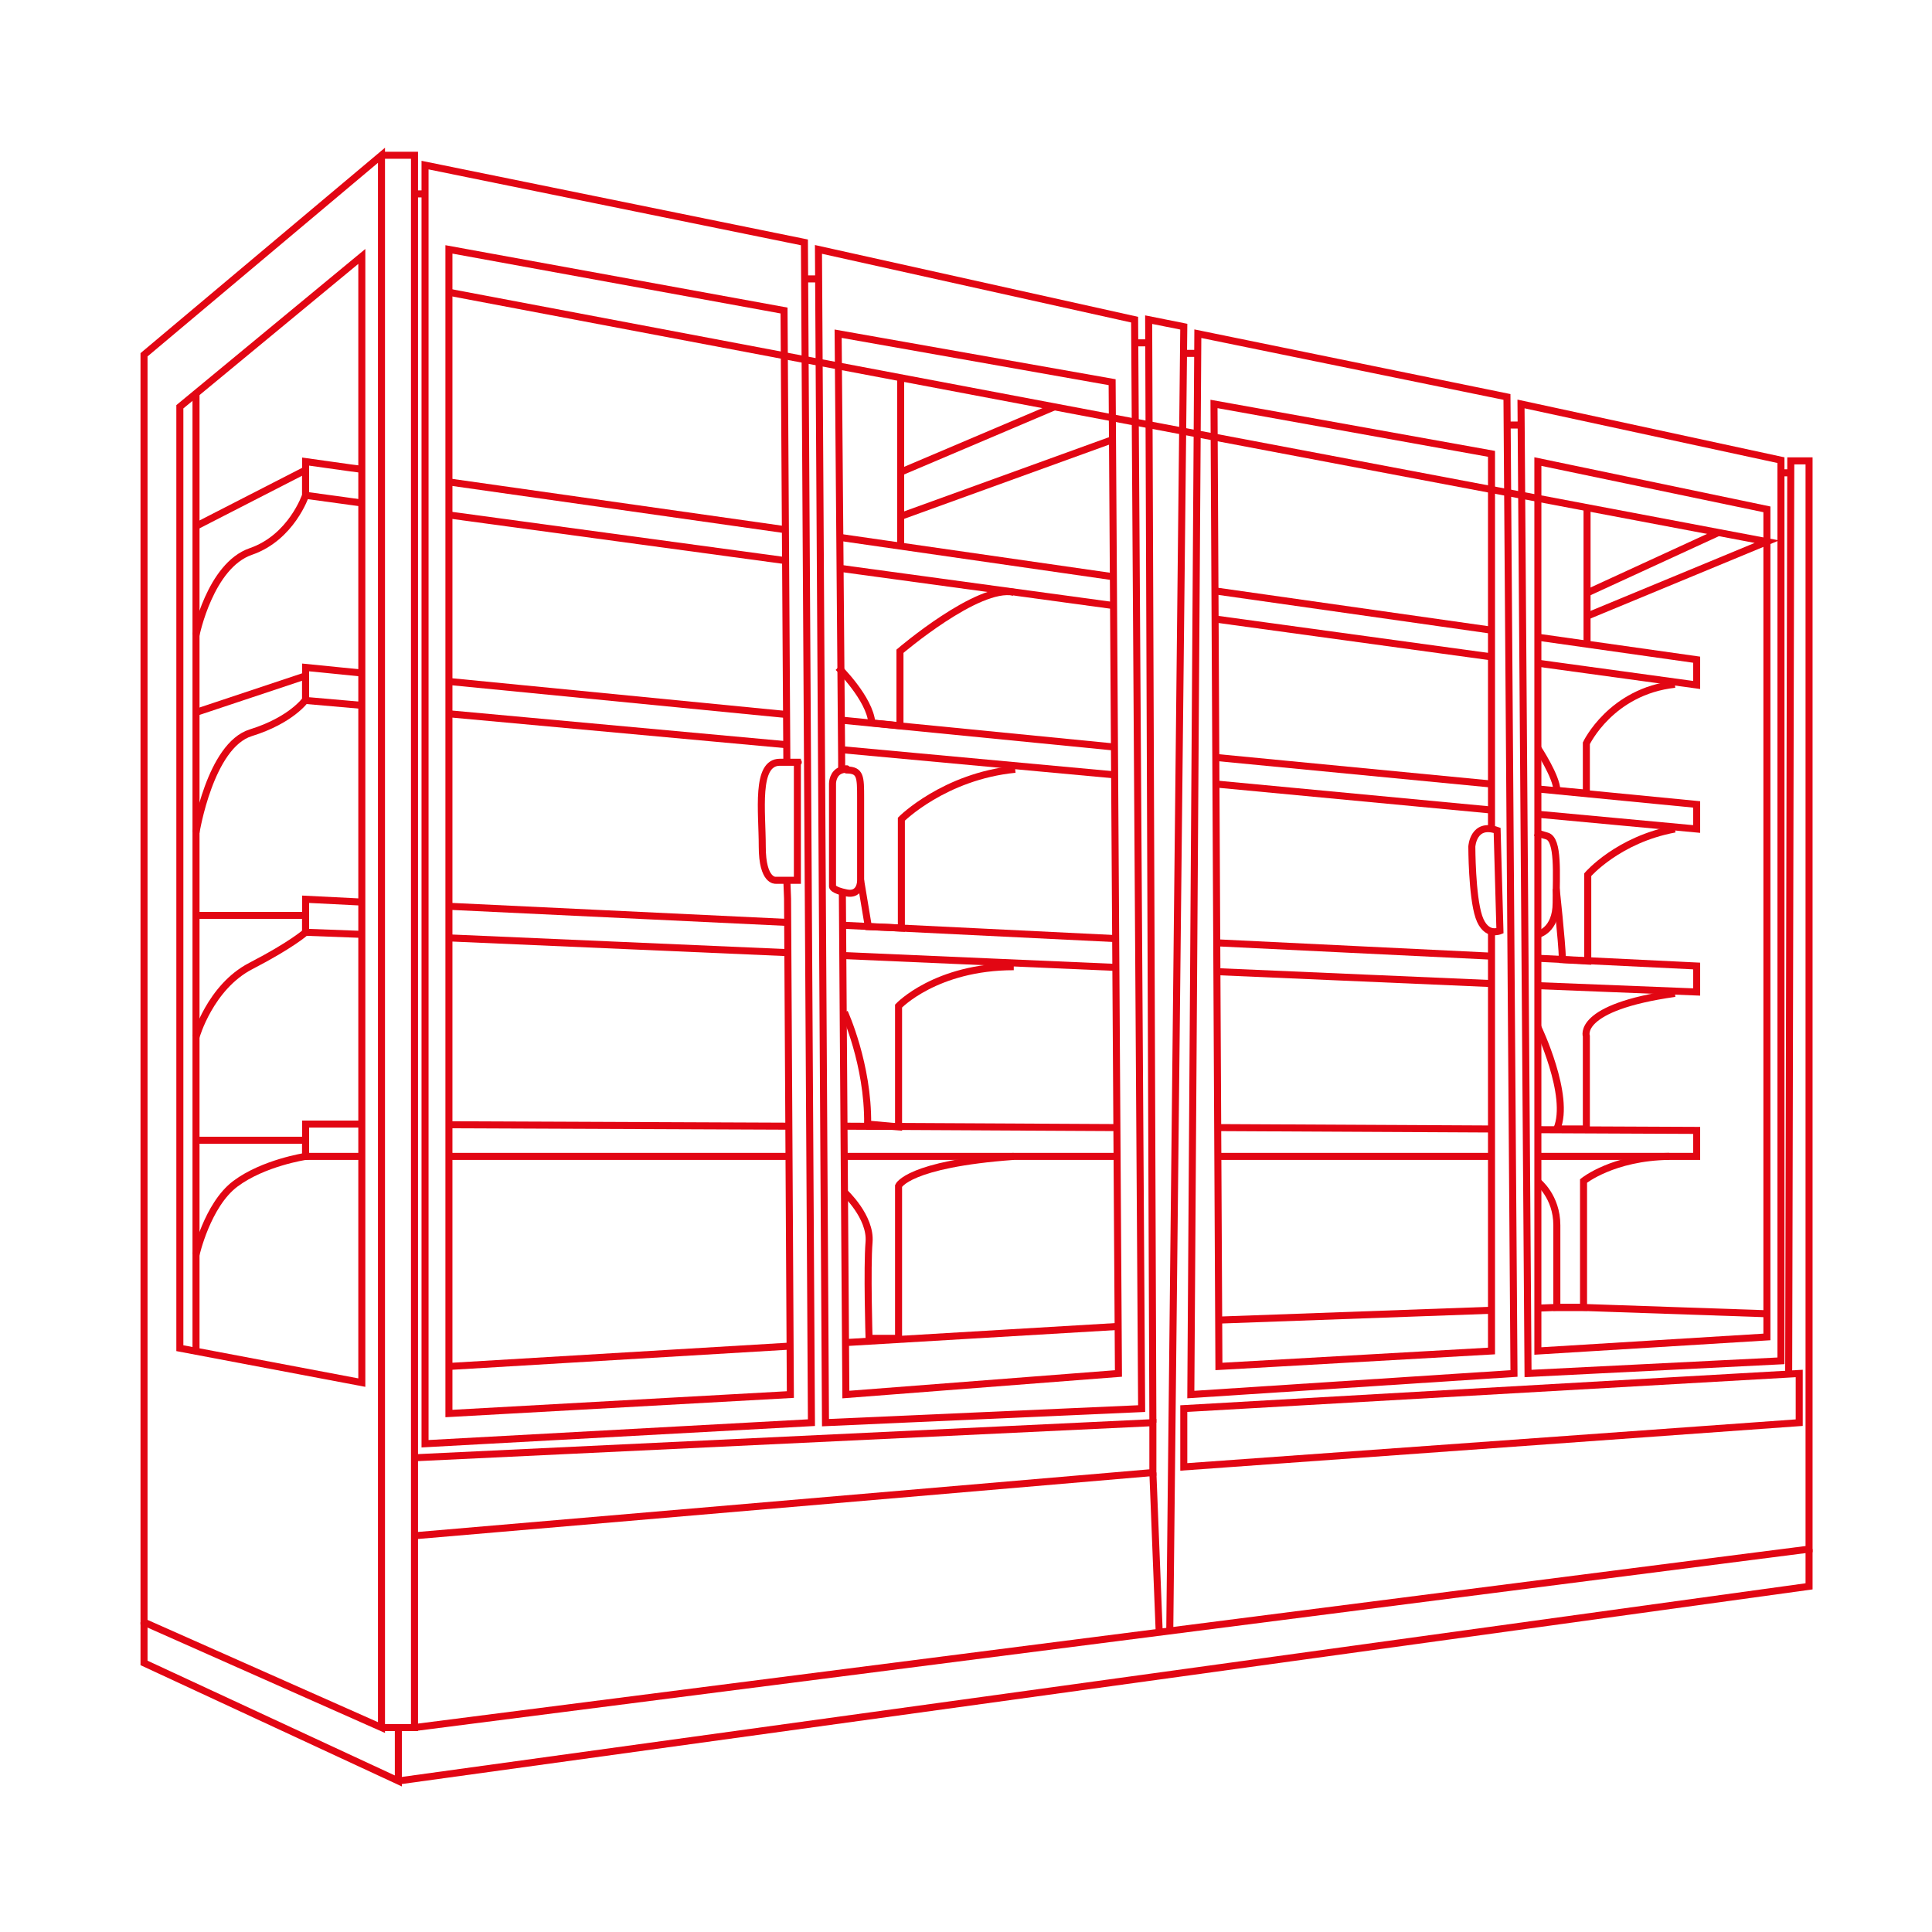 <?xml version="1.0" encoding="UTF-8"?>
<svg xmlns="http://www.w3.org/2000/svg" id="Ebene_1" version="1.1" viewBox="0 0 275 275">
  <!-- Generator: Adobe Illustrator 29.1.0, SVG Export Plug-In . SVG Version: 2.1.0 Build 142)  -->
  <defs>
    <style>
      .st0 {
        fill: none;
        stroke: #e20613;
        stroke-miterlimit: 10;
      }
    </style>
  </defs>
  <g id="MVP_Baixa_Temperatura">
    <polygon class="st0" points="20.5 50.5 20.5 230.9 54.3 245.9 54.3 22.1 20.5 50.5"></polygon>
    <polyline class="st0" points="54.3 22.1 59 22.1 59 245.9 54.3 245.9"></polyline>
    <polygon class="st0" points="60.5 23.5 60.5 205.5 115.5 202.5 114.5 34.5 60.5 23.5"></polygon>
    <polygon class="st0" points="116.5 35.5 161.5 45.5 162.5 200.5 117.5 202.5 116.5 35.5"></polygon>
    <polygon class="st0" points="170.5 47.5 214.5 56.5 215.5 195.5 169.5 198.5 170.5 47.5"></polygon>
    <polygon class="st0" points="216.5 57.5 253.5 65.5 253.5 193.7 217.5 195.5 216.5 57.5"></polygon>
    <polyline class="st0" points="166.5 232.5 168.5 46.5 163.5 45.5 164.1 202.5"></polyline>
    <polyline class="st0" points="59 207.5 164.1 202.5 164.1 209.6 59 218.6"></polyline>
    <polygon class="st0" points="168.5 200.5 168.5 208.8 256.1 202.5 256.1 195.5 168.5 200.5"></polygon>
    <polyline class="st0" points="59 245.9 257.5 220.5 257.5 65.6 254.9 65.6 254.6 195.5"></polyline>
    <line class="st0" x1="59" y1="27.6" x2="60.5" y2="27.6"></line>
    <line class="st0" x1="114.5" y1="39.7" x2="116.5" y2="39.7"></line>
    <line class="st0" x1="168.5" y1="50.3" x2="170.5" y2="50.3"></line>
    <line class="st0" x1="161.5" y1="48.8" x2="163.5" y2="48.8"></line>
    <line class="st0" x1="214.5" y1="60.5" x2="216.5" y2="60.5"></line>
    <line class="st0" x1="253.5" y1="67.3" x2="254.9" y2="67.3"></line>
    <polyline class="st0" points="20.5 230.9 20.5 236.7 56.7 253.5 56.7 245.9"></polyline>
    <polyline class="st0" points="56.7 253.5 257.5 225.8 257.5 220.5"></polyline>
    <line class="st0" x1="165" y1="232.3" x2="164.1" y2="209.6"></line>
    <polygon class="st0" points="51.5 36.5 25.6 57.9 25.6 191.9 51.5 196.8 51.5 36.5"></polygon>
    <polyline class="st0" points="112 125.3 112.1 127.9 112.5 198.5 63.9 201.2 63.9 35.5 111.6 44.2 112 108.5"></polyline>
    <polyline class="st0" points="119.8 109.6 119.8 108.1 119.3 47.5 158.3 54.4 159.2 195.5 120.4 198.5 119.9 126.8"></polyline>
    <polyline class="st0" points="212.3 132.6 212.3 139 212.3 192.3 173.5 194.5 172.8 57.5 212.3 64.6 212.3 113.6 212.3 118"></polyline>
    <polygon class="st0" points="218.9 65.7 251.5 72.5 251.5 190.3 218.9 192.3 218.9 65.7"></polygon>
    <path class="st0" d="M113.5,108.5v16.8h-3.1s-1.9.2-1.9-4.8-1-12,2.5-12,2.5,0,2.5,0Z"></path>
    <path class="st0" d="M118.5,111.5s0-1.5,1.3-1.9.4,0,.7,0c2,0,2,1,2,4v11.8s0,2.1-2,1.7-2-.9-2-.9v-14.5Z"></path>
    <path class="st0" d="M213.5,132.5s-.5.2-1.1.1-1.4-.6-1.9-2.1c-1-3-1-10-1-10,0,0,.2-3.5,3.6-2.3l.4,14.3Z"></path>
    <path class="st0" d="M218.9,133s2.6-.5,2.6-4.5.4-9-1.3-9.5l-1.7-.5"></path>
    <polyline class="st0" points="63.9 41.6 251.5 77.1 225.9 87.7"></polyline>
    <line class="st0" x1="111.8" y1="75.4" x2="63.9" y2="68.6"></line>
    <line class="st0" x1="158.5" y1="82.1" x2="119.6" y2="76.5"></line>
    <line class="st0" x1="212.3" y1="89.7" x2="172.9" y2="84.1"></line>
    <polyline class="st0" points="218.9 94.4 241.5 97.5 241.5 93.9 218.9 90.7"></polyline>
    <line class="st0" x1="172.9" y1="88.1" x2="212.3" y2="93.5"></line>
    <line class="st0" x1="119.6" y1="80.9" x2="158.5" y2="86.2"></line>
    <line class="st0" x1="63.9" y1="73.3" x2="111.8" y2="79.8"></line>
    <polyline class="st0" points="51.5 66.8 49.9 66.6 43.5 65.7 43.5 70.5 51.5 71.6"></polyline>
    <polyline class="st0" points="218.9 115.9 241.5 118 241.5 114.5 218.9 112.3"></polyline>
    <line class="st0" x1="173.1" y1="111.6" x2="212.3" y2="115.3"></line>
    <line class="st0" x1="119.7" y1="106.7" x2="158.7" y2="110.3"></line>
    <line class="st0" x1="63.9" y1="101.6" x2="111.9" y2="106"></line>
    <polyline class="st0" points="51.5 95.8 43.5 95 43.5 99.7 51.5 100.4"></polyline>
    <line class="st0" x1="111.9" y1="101.7" x2="63.9" y2="97"></line>
    <line class="st0" x1="158.3" y1="106.3" x2="119.7" y2="102.5"></line>
    <line class="st0" x1="212.3" y1="111.6" x2="172.9" y2="107.8"></line>
    <line class="st0" x1="112.1" y1="131.3" x2="63.9" y2="129"></line>
    <line class="st0" x1="158.8" y1="133.6" x2="120" y2="131.7"></line>
    <line class="st0" x1="212.3" y1="136.1" x2="173.2" y2="134.2"></line>
    <polyline class="st0" points="218.9 140.3 241.5 141.2 241.5 137.5 218.9 136.4"></polyline>
    <line class="st0" x1="173.1" y1="138.3" x2="212.3" y2="140"></line>
    <line class="st0" x1="119.7" y1="136" x2="158.8" y2="137.7"></line>
    <line class="st0" x1="63.9" y1="133.5" x2="112.1" y2="135.6"></line>
    <polyline class="st0" points="51.5 128.4 43.5 128 43.5 132.7 51.5 133"></polyline>
    <line class="st0" x1="112.2" y1="160.3" x2="63.9" y2="160.1"></line>
    <line class="st0" x1="158.8" y1="160.5" x2="120.2" y2="160.3"></line>
    <line class="st0" x1="212.3" y1="160.7" x2="173.2" y2="160.5"></line>
    <polyline class="st0" points="218.9 164.6 241.5 164.6 241.5 160.9 218.9 160.8"></polyline>
    <line class="st0" x1="173.2" y1="164.6" x2="212.3" y2="164.6"></line>
    <line class="st0" x1="120.2" y1="164.6" x2="159" y2="164.6"></line>
    <line class="st0" x1="63.9" y1="164.6" x2="112.3" y2="164.6"></line>
    <polyline class="st0" points="51.5 160 43.5 160 43.5 164.6 51.5 164.6"></polyline>
    <path class="st0" d="M218.9,168.2s2.7,2.1,2.7,6.2,0,11.7,0,11.7h3.8v-18s4.2-3.4,12.2-3.5"></path>
    <path class="st0" d="M218.9,146.2s4.7,9.8,2.7,14.5h4.2s0-13.2,0-13.2c0,0-1.5-4.1,12.6-6.1"></path>
    <path class="st0" d="M221.5,126.5s.8,7.2.9,10.1l3.6.2v-12.3s4.3-5,12.4-6.5"></path>
    <path class="st0" d="M218.9,106.5s2.7,4.1,2.7,6l4.2.4v-7.1s3.5-7.4,12.6-8.4"></path>
    <polyline class="st0" points="225.9 91.7 225.9 87.7 225.9 72.5"></polyline>
    <line class="st0" x1="225.9" y1="84.4" x2="244.6" y2="75.8"></line>
    <path class="st0" d="M120.2,169.7s3.8,3.5,3.5,7.1,0,13.7,0,13.7h4.2v-21.7s1.3-3.1,16.4-4.2"></path>
    <path class="st0" d="M120.2,144.1s3.4,7.4,3.3,15.9l4.4.4v-17.2s5.3-5.6,16.4-5.6"></path>
    <path class="st0" d="M122.5,125.3l1.1,6.6,4.7.2v-15.5s6.1-6.1,16.2-7.1"></path>
    <path class="st0" d="M119.3,95s4.5,4.4,4.8,7.9l4,.4v-10.6s11.1-9.5,16.2-8.4"></path>
    <line class="st0" x1="128.2" y1="77.8" x2="128.2" y2="53.7"></line>
    <line class="st0" x1="158.3" y1="62.6" x2="128.2" y2="73.5"></line>
    <line class="st0" x1="150.1" y1="57.9" x2="128.2" y2="67.2"></line>
    <line class="st0" x1="27.9" y1="192.3" x2="27.9" y2="55.9"></line>
    <path class="st0" d="M27.9,178.6s1.6-7.1,5.6-10.1,10-3.9,10-3.9v-2.3h-15.6"></path>
    <path class="st0" d="M27.9,147.6s2-7.1,7.8-10.1,7.8-4.8,7.8-4.8v-2.4h-15.6"></path>
    <path class="st0" d="M27.9,118.5s2-12.4,7.8-14.2,7.8-4.7,7.8-4.7v-3.4l-15.6,5.2"></path>
    <path class="st0" d="M27.9,90.4s2-9.9,7.8-11.9,7.8-8,7.8-8v-3.6l-15.6,8"></path>
    <line class="st0" x1="120.4" y1="191.1" x2="159.2" y2="188.8"></line>
    <line class="st0" x1="63.9" y1="194.5" x2="112.5" y2="191.6"></line>
    <line class="st0" x1="212.3" y1="186.5" x2="173.5" y2="187.9"></line>
    <polyline class="st0" points="251.5 187 225.3 186.1 221.5 186.1 218.9 186.2"></polyline>
  </g>
</svg>
